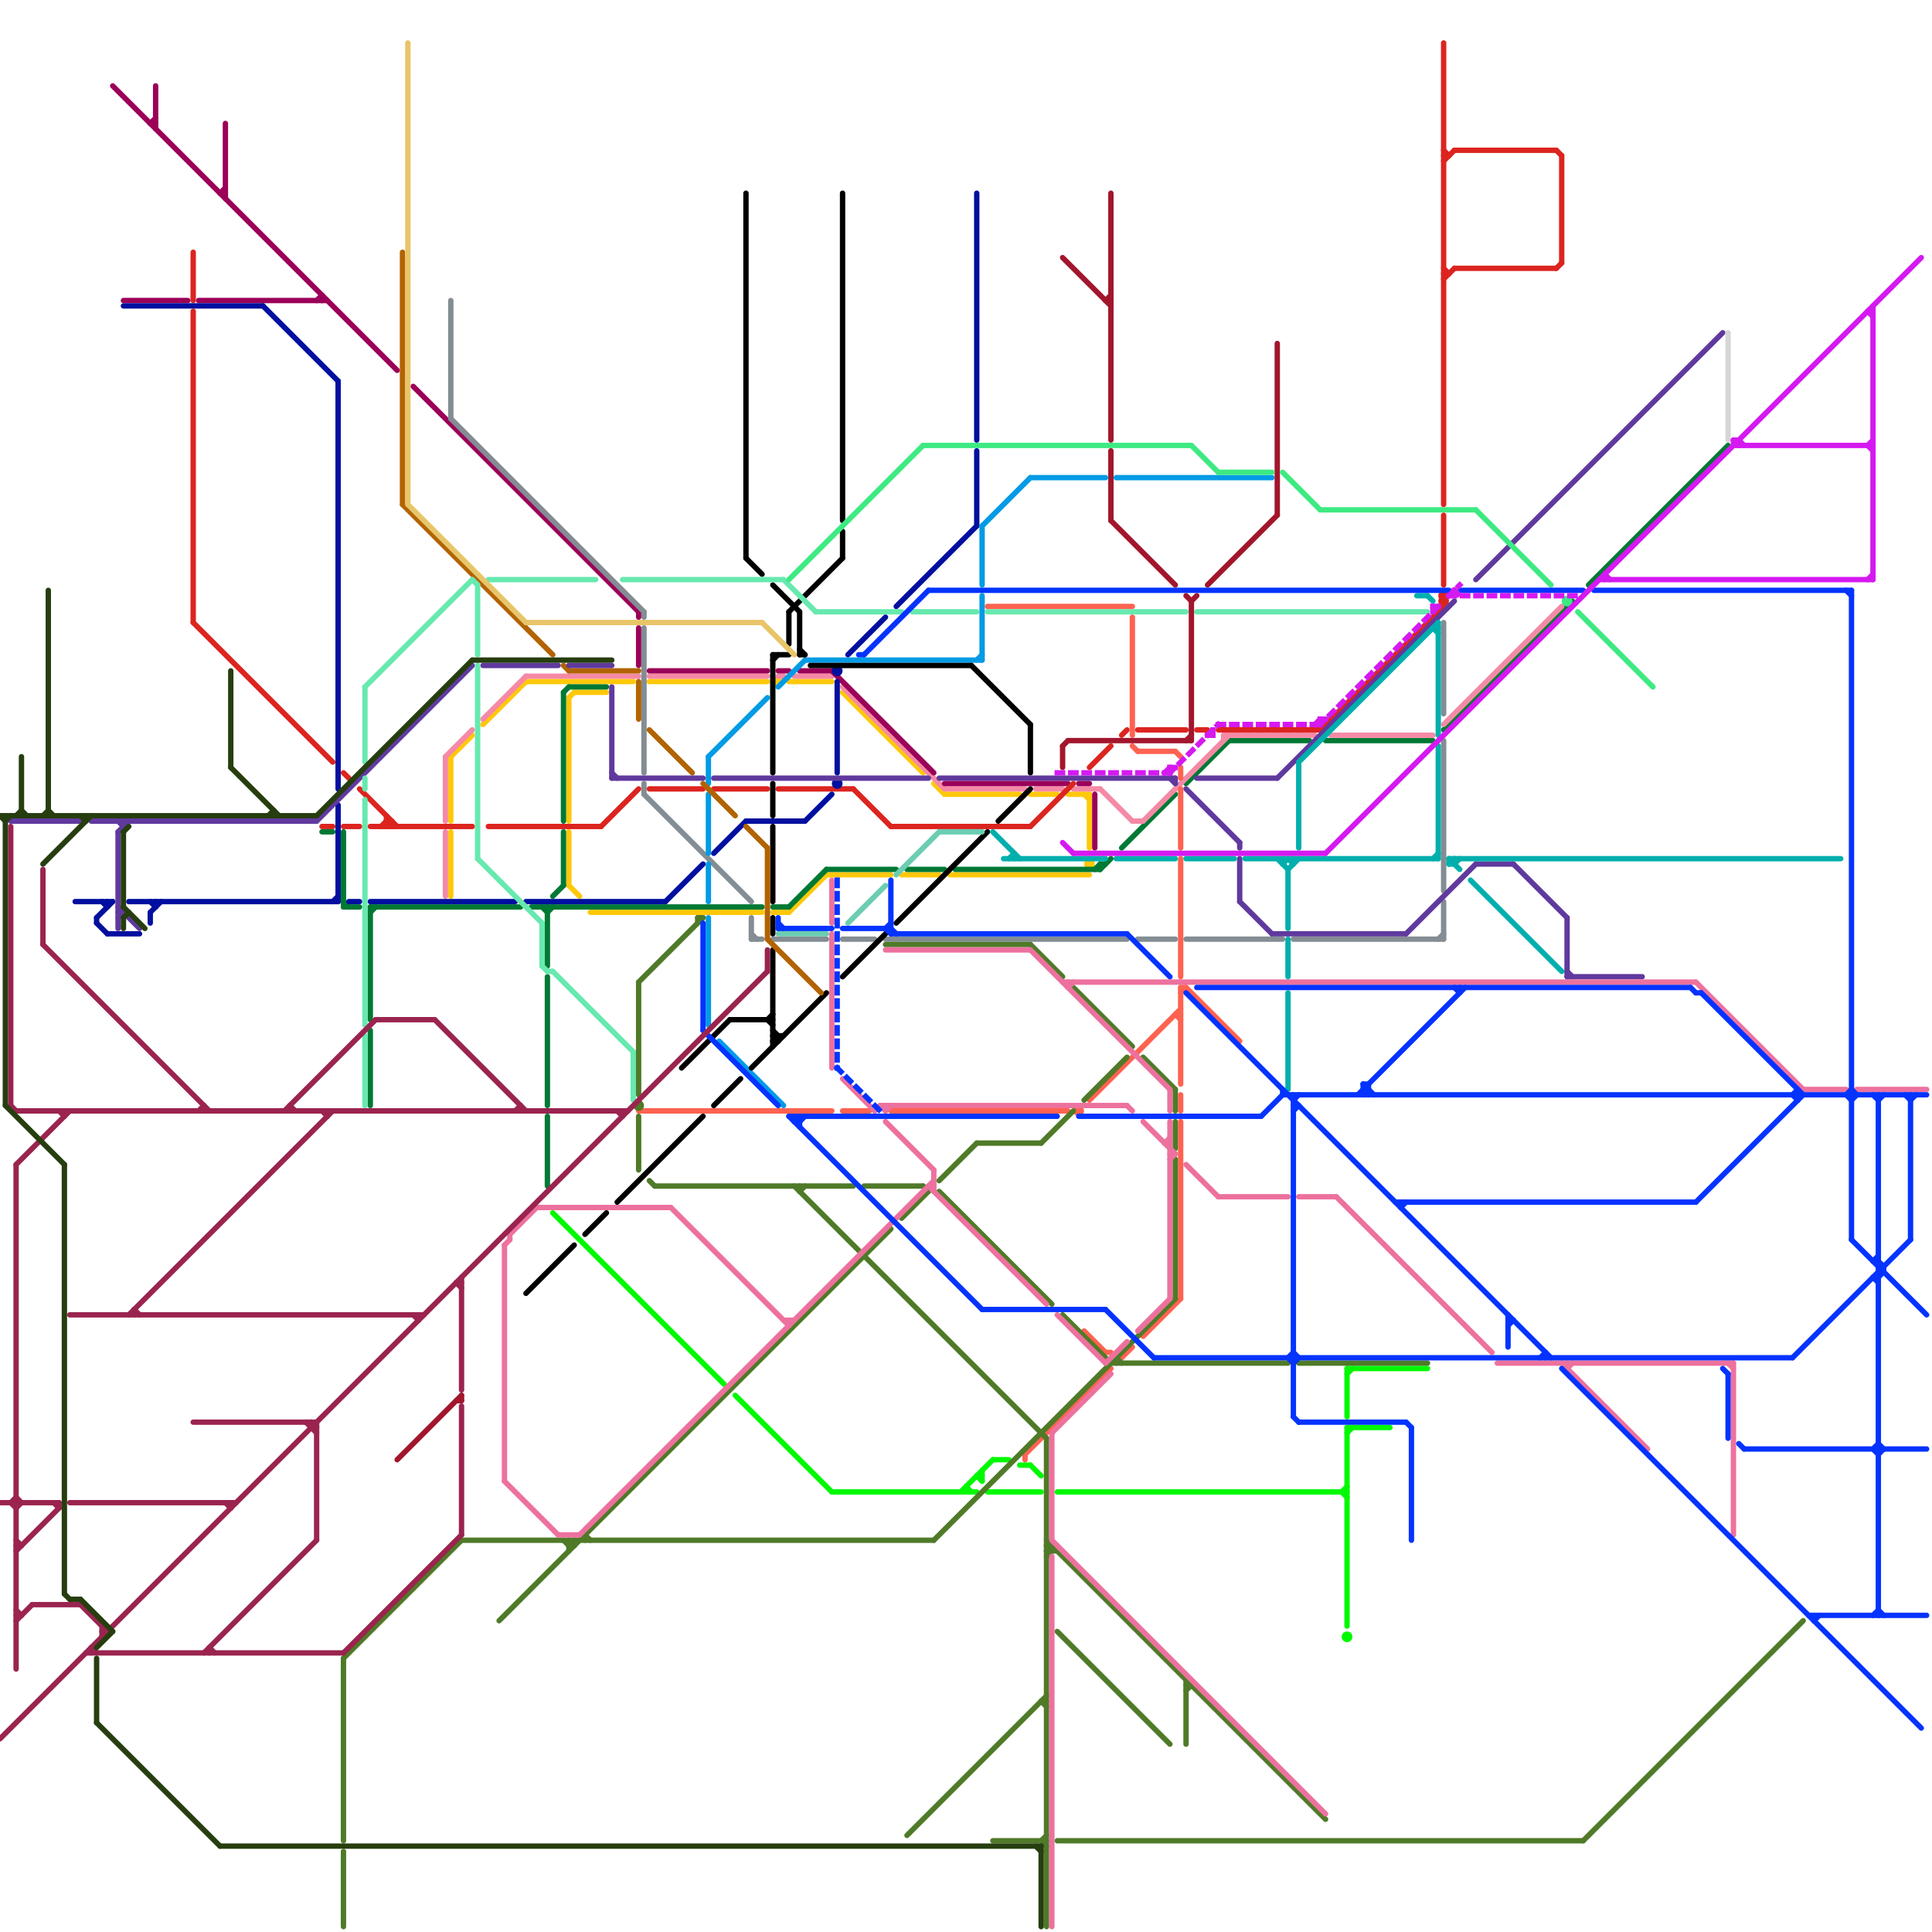 
<svg version="1.1" xmlns="http://www.w3.org/2000/svg" viewBox="0 0 360 360">
<style>line { stroke-width: 1; fill: none; stroke-linecap: round; stroke-linejoin: round; } .c0 { stroke: #ffc80a } .c1 { stroke: #007934 } .c2 { stroke: #f589a6 } .c3 { stroke: #9b0058 } .c4 { stroke: #dc241f } .c5 { stroke: #838d93 } .c6 { stroke: #000f9f } .c7 { stroke: #039be5 } .c8 { stroke: #000000 } .c9 { stroke: #b26300 } .c10 { stroke: #60399e } .c11 { stroke: #6bcdb2 } .c12 { stroke: #00afad } .c13 { stroke: #ff6251 } .c14 { stroke: #67e9af } .c15 { stroke: #a2162c } .c16 { stroke: #3dea82 } .c17 { stroke: #e8c569 } .c18 { stroke: #d6d6d6 } .c19 { stroke: #00f900 } .c20 { stroke: #4f7a28 } .c21 { stroke: #ed719e } .c22 { stroke: #0433ff } .c23 { stroke: #9a244f } .c24 { stroke: #263e0f } .c25 { stroke: #d519f1 } .w1 { stroke-width: 1; }.l1 { stroke-dasharray: 1 1.5; stroke-linecap: square; }</style><line class="c0 " x1="174" y1="146" x2="176" y2="148"/><line class="c0 " x1="157" y1="129" x2="172" y2="144"/><line class="c0 " x1="107" y1="129" x2="113" y2="129"/><line class="c0 " x1="199" y1="148" x2="203" y2="148"/><line class="c0 " x1="177" y1="163" x2="203" y2="163"/><line class="c0 " x1="154" y1="163" x2="166" y2="163"/><line class="c0 " x1="106" y1="130" x2="107" y2="129"/><line class="c0 " x1="84" y1="141" x2="88" y2="137"/><line class="c0 " x1="147" y1="127" x2="155" y2="127"/><line class="c0 " x1="144" y1="170" x2="147" y2="170"/><line class="c0 " x1="192" y1="148" x2="197" y2="148"/><line class="c0 " x1="106" y1="165" x2="108" y2="167"/><line class="c0 " x1="168" y1="163" x2="175" y2="163"/><line class="c0 " x1="147" y1="170" x2="154" y2="163"/><line class="c0 " x1="121" y1="127" x2="143" y2="127"/><line class="c0 " x1="84" y1="141" x2="84" y2="153"/><line class="c0 " x1="203" y1="148" x2="203" y2="158"/><line class="c0 " x1="98" y1="127" x2="118" y2="127"/><line class="c0 " x1="90" y1="135" x2="98" y2="127"/><line class="c0 " x1="202" y1="148" x2="203" y2="149"/><line class="c0 " x1="106" y1="130" x2="106" y2="153"/><line class="c0 " x1="84" y1="155" x2="84" y2="167"/><line class="c0 " x1="176" y1="148" x2="190" y2="148"/><line class="c0 " x1="106" y1="155" x2="106" y2="165"/><line class="c0 " x1="110" y1="170" x2="142" y2="170"/><circle cx="203" cy="161" r="1" fill="#ffc80a" /><circle cx="145" cy="127" r="1" fill="#ffc80a" /><line class="c1 " x1="103" y1="167" x2="105" y2="165"/><line class="c1 " x1="102" y1="182" x2="102" y2="206"/><line class="c1 " x1="147" y1="169" x2="154" y2="162"/><line class="c1 " x1="69" y1="169" x2="97" y2="169"/><line class="c1 " x1="69" y1="170" x2="70" y2="169"/><line class="c1 " x1="269" y1="136" x2="293" y2="112"/><line class="c1 " x1="229" y1="138" x2="244" y2="138"/><line class="c1 " x1="204" y1="162" x2="205" y2="161"/><line class="c1 " x1="64" y1="168" x2="65" y2="169"/><line class="c1 " x1="205" y1="162" x2="207" y2="160"/><line class="c1 " x1="154" y1="162" x2="167" y2="162"/><line class="c1 " x1="247" y1="138" x2="267" y2="138"/><line class="c1 " x1="205" y1="161" x2="206" y2="161"/><line class="c1 " x1="296" y1="109" x2="322" y2="83"/><line class="c1 " x1="105" y1="129" x2="106" y2="128"/><line class="c1 " x1="99" y1="169" x2="142" y2="169"/><line class="c1 " x1="178" y1="162" x2="205" y2="162"/><line class="c1 " x1="106" y1="128" x2="113" y2="128"/><line class="c1 " x1="205" y1="161" x2="205" y2="162"/><line class="c1 " x1="105" y1="155" x2="105" y2="165"/><line class="c1 " x1="102" y1="170" x2="103" y2="169"/><line class="c1 " x1="69" y1="192" x2="69" y2="206"/><line class="c1 " x1="209" y1="158" x2="219" y2="148"/><line class="c1 " x1="60" y1="155" x2="62" y2="155"/><line class="c1 " x1="64" y1="169" x2="67" y2="169"/><line class="c1 " x1="105" y1="129" x2="105" y2="153"/><line class="c1 " x1="169" y1="162" x2="176" y2="162"/><line class="c1 " x1="101" y1="169" x2="102" y2="170"/><line class="c1 " x1="69" y1="169" x2="69" y2="190"/><line class="c1 " x1="102" y1="208" x2="102" y2="221"/><line class="c1 " x1="64" y1="155" x2="64" y2="169"/><line class="c1 " x1="221" y1="146" x2="229" y2="138"/><line class="c1 " x1="144" y1="169" x2="147" y2="169"/><line class="c1 " x1="102" y1="169" x2="102" y2="180"/><line class="c2 " x1="248" y1="137" x2="267" y2="137"/><line class="c2 " x1="228" y1="137" x2="228" y2="138"/><line class="c2 " x1="200" y1="147" x2="205" y2="147"/><line class="c2 " x1="148" y1="126" x2="155" y2="126"/><line class="c2 " x1="83" y1="141" x2="83" y2="153"/><line class="c2 " x1="90" y1="134" x2="98" y2="126"/><line class="c2 " x1="83" y1="155" x2="83" y2="167"/><line class="c2 " x1="145" y1="126" x2="146" y2="126"/><line class="c2 " x1="157" y1="128" x2="176" y2="147"/><line class="c2 " x1="213" y1="153" x2="229" y2="137"/><line class="c2 " x1="205" y1="147" x2="211" y2="153"/><line class="c2 " x1="83" y1="141" x2="88" y2="136"/><line class="c2 " x1="228" y1="137" x2="245" y2="137"/><line class="c2 " x1="121" y1="126" x2="143" y2="126"/><line class="c2 " x1="98" y1="126" x2="119" y2="126"/><line class="c2 " x1="193" y1="147" x2="198" y2="147"/><line class="c2 " x1="211" y1="153" x2="213" y2="153"/><line class="c2 " x1="176" y1="147" x2="191" y2="147"/><line class="c2 " x1="269" y1="135" x2="291" y2="113"/><line class="c3 " x1="119" y1="117" x2="119" y2="124"/><line class="c3 " x1="119" y1="114" x2="119" y2="115"/><line class="c3 " x1="37" y1="56" x2="61" y2="56"/><line class="c3 " x1="145" y1="125" x2="147" y2="125"/><line class="c3 " x1="155" y1="125" x2="174" y2="144"/><line class="c3 " x1="201" y1="146" x2="203" y2="146"/><line class="c3 " x1="21" y1="16" x2="74" y2="69"/><line class="c3 " x1="28" y1="23" x2="29" y2="22"/><line class="c3 " x1="41" y1="36" x2="42" y2="35"/><line class="c3 " x1="23" y1="56" x2="35" y2="56"/><line class="c3 " x1="204" y1="148" x2="204" y2="158"/><line class="c3 " x1="59" y1="56" x2="60" y2="55"/><line class="c3 " x1="149" y1="125" x2="155" y2="125"/><line class="c3 " x1="77" y1="72" x2="119" y2="114"/><line class="c3 " x1="42" y1="23" x2="42" y2="37"/><line class="c3 " x1="121" y1="125" x2="143" y2="125"/><line class="c3 " x1="29" y1="16" x2="29" y2="24"/><line class="c3 " x1="60" y1="55" x2="60" y2="56"/><line class="c3 " x1="176" y1="146" x2="199" y2="146"/><line class="c3 " x1="41" y1="36" x2="42" y2="36"/><line class="c3 " x1="28" y1="23" x2="29" y2="23"/><line class="c4 " x1="67" y1="147" x2="74" y2="154"/><line class="c4 " x1="60" y1="154" x2="62" y2="154"/><line class="c4 " x1="269" y1="51" x2="270" y2="51"/><line class="c4 " x1="269" y1="8" x2="269" y2="94"/><line class="c4 " x1="72" y1="154" x2="73" y2="153"/><line class="c4 " x1="212" y1="136" x2="221" y2="136"/><line class="c4 " x1="290" y1="50" x2="291" y2="49"/><line class="c4 " x1="269" y1="29" x2="270" y2="29"/><line class="c4 " x1="69" y1="154" x2="88" y2="154"/><line class="c4 " x1="72" y1="153" x2="73" y2="153"/><line class="c4 " x1="133" y1="147" x2="143" y2="147"/><line class="c4 " x1="209" y1="137" x2="210" y2="136"/><line class="c4 " x1="269" y1="52" x2="271" y2="50"/><line class="c4 " x1="64" y1="144" x2="65" y2="145"/><line class="c4 " x1="269" y1="50" x2="270" y2="51"/><line class="c4 " x1="246" y1="136" x2="269" y2="113"/><line class="c4 " x1="64" y1="154" x2="67" y2="154"/><line class="c4 " x1="71" y1="154" x2="72" y2="153"/><line class="c4 " x1="203" y1="143" x2="207" y2="139"/><line class="c4 " x1="291" y1="29" x2="291" y2="49"/><line class="c4 " x1="36" y1="116" x2="62" y2="142"/><line class="c4 " x1="36" y1="58" x2="36" y2="116"/><line class="c4 " x1="269" y1="28" x2="270" y2="29"/><line class="c4 " x1="145" y1="147" x2="159" y2="147"/><line class="c4 " x1="166" y1="154" x2="192" y2="154"/><line class="c4 " x1="223" y1="136" x2="225" y2="136"/><line class="c4 " x1="271" y1="50" x2="290" y2="50"/><line class="c4 " x1="72" y1="152" x2="72" y2="154"/><line class="c4 " x1="73" y1="153" x2="73" y2="154"/><line class="c4 " x1="227" y1="136" x2="246" y2="136"/><line class="c4 " x1="290" y1="28" x2="291" y2="29"/><line class="c4 " x1="112" y1="154" x2="119" y2="147"/><line class="c4 " x1="121" y1="147" x2="131" y2="147"/><line class="c4 " x1="159" y1="147" x2="166" y2="154"/><line class="c4 " x1="269" y1="96" x2="269" y2="109"/><line class="c4 " x1="269" y1="30" x2="271" y2="28"/><line class="c4 " x1="271" y1="28" x2="290" y2="28"/><line class="c4 " x1="36" y1="47" x2="36" y2="56"/><line class="c4 " x1="91" y1="154" x2="112" y2="154"/><line class="c4 " x1="192" y1="154" x2="200" y2="146"/><line class="c4 " x1="72" y1="153" x2="73" y2="154"/><circle cx="269" cy="111" r="1" fill="#dc241f" /><circle cx="269" cy="112" r="1" fill="#dc241f" /><line class="c5 " x1="84" y1="78" x2="120" y2="114"/><line class="c5 " x1="144" y1="175" x2="154" y2="175"/><line class="c5 " x1="269" y1="138" x2="269" y2="166"/><line class="c5 " x1="212" y1="175" x2="219" y2="175"/><line class="c5 " x1="221" y1="175" x2="239" y2="175"/><line class="c5 " x1="140" y1="174" x2="141" y2="175"/><line class="c5 " x1="120" y1="114" x2="120" y2="115"/><line class="c5 " x1="157" y1="175" x2="163" y2="175"/><line class="c5 " x1="140" y1="175" x2="142" y2="175"/><line class="c5 " x1="120" y1="148" x2="140" y2="168"/><line class="c5 " x1="165" y1="175" x2="210" y2="175"/><line class="c5 " x1="269" y1="168" x2="269" y2="175"/><line class="c5 " x1="120" y1="117" x2="120" y2="144"/><line class="c5 " x1="268" y1="175" x2="269" y2="174"/><line class="c5 " x1="269" y1="116" x2="269" y2="133"/><line class="c5 " x1="84" y1="56" x2="84" y2="78"/><line class="c5 " x1="120" y1="146" x2="120" y2="148"/><line class="c5 " x1="241" y1="175" x2="269" y2="175"/><line class="c5 " x1="140" y1="171" x2="140" y2="175"/><line class="c6 " x1="150" y1="153" x2="155" y2="148"/><line class="c6 " x1="18" y1="171" x2="21" y2="168"/><line class="c6 " x1="98" y1="168" x2="124" y2="168"/><line class="c6 " x1="133" y1="159" x2="139" y2="153"/><line class="c6 " x1="23" y1="57" x2="49" y2="57"/><line class="c6 " x1="19" y1="168" x2="20" y2="169"/><line class="c6 " x1="28" y1="168" x2="29" y2="169"/><line class="c6 " x1="18" y1="171" x2="18" y2="172"/><line class="c6 " x1="182" y1="36" x2="182" y2="82"/><line class="c6 " x1="124" y1="168" x2="131" y2="161"/><line class="c6 " x1="158" y1="122" x2="165" y2="115"/><line class="c6 " x1="65" y1="168" x2="67" y2="168"/><line class="c6 " x1="49" y1="57" x2="63" y2="71"/><line class="c6 " x1="63" y1="150" x2="63" y2="168"/><line class="c6 " x1="139" y1="153" x2="150" y2="153"/><line class="c6 " x1="20" y1="168" x2="20" y2="169"/><line class="c6 " x1="24" y1="168" x2="63" y2="168"/><line class="c6 " x1="29" y1="168" x2="29" y2="169"/><line class="c6 " x1="167" y1="113" x2="182" y2="98"/><line class="c6 " x1="18" y1="172" x2="20" y2="174"/><line class="c6 " x1="28" y1="170" x2="28" y2="172"/><line class="c6 " x1="14" y1="168" x2="21" y2="168"/><line class="c6 " x1="62" y1="168" x2="63" y2="167"/><line class="c6 " x1="28" y1="170" x2="30" y2="168"/><line class="c6 " x1="20" y1="174" x2="26" y2="174"/><line class="c6 " x1="63" y1="71" x2="63" y2="147"/><line class="c6 " x1="156" y1="127" x2="156" y2="144"/><line class="c6 " x1="69" y1="168" x2="96" y2="168"/><line class="c6 " x1="182" y1="84" x2="182" y2="98"/><circle cx="156" cy="146" r="1" fill="#000f9f" /><circle cx="156" cy="125" r="1" fill="#000f9f" /><line class="c7 " x1="208" y1="89" x2="237" y2="89"/><line class="c7 " x1="183" y1="111" x2="183" y2="123"/><line class="c7 " x1="132" y1="141" x2="132" y2="146"/><line class="c7 " x1="132" y1="171" x2="132" y2="191"/><line class="c7 " x1="150" y1="123" x2="183" y2="123"/><line class="c7 " x1="132" y1="148" x2="132" y2="159"/><line class="c7 " x1="134" y1="194" x2="146" y2="206"/><line class="c7 " x1="183" y1="98" x2="192" y2="89"/><line class="c7 " x1="192" y1="89" x2="206" y2="89"/><line class="c7 " x1="183" y1="98" x2="183" y2="109"/><line class="c7 " x1="182" y1="123" x2="183" y2="122"/><line class="c7 " x1="132" y1="161" x2="132" y2="168"/><line class="c7 " x1="145" y1="128" x2="150" y2="123"/><line class="c7 " x1="132" y1="141" x2="143" y2="130"/><line class="c8 " x1="181" y1="124" x2="192" y2="135"/><line class="c8 " x1="144" y1="177" x2="144" y2="195"/><line class="c8 " x1="140" y1="199" x2="154" y2="185"/><line class="c8 " x1="157" y1="182" x2="165" y2="174"/><line class="c8 " x1="139" y1="36" x2="139" y2="104"/><line class="c8 " x1="144" y1="122" x2="147" y2="122"/><line class="c8 " x1="127" y1="199" x2="136" y2="190"/><line class="c8 " x1="133" y1="206" x2="138" y2="201"/><line class="c8 " x1="186" y1="153" x2="192" y2="147"/><line class="c8 " x1="144" y1="171" x2="144" y2="174"/><line class="c8 " x1="167" y1="172" x2="184" y2="155"/><line class="c8 " x1="144" y1="194" x2="145" y2="194"/><line class="c8 " x1="151" y1="124" x2="181" y2="124"/><line class="c8 " x1="144" y1="146" x2="144" y2="152"/><line class="c8 " x1="157" y1="99" x2="157" y2="104"/><line class="c8 " x1="143" y1="190" x2="144" y2="189"/><line class="c8 " x1="144" y1="109" x2="149" y2="114"/><line class="c8 " x1="144" y1="154" x2="144" y2="168"/><line class="c8 " x1="109" y1="230" x2="113" y2="226"/><line class="c8 " x1="139" y1="104" x2="142" y2="107"/><line class="c8 " x1="144" y1="122" x2="144" y2="144"/><line class="c8 " x1="136" y1="190" x2="144" y2="190"/><line class="c8 " x1="147" y1="114" x2="157" y2="104"/><line class="c8 " x1="144" y1="192" x2="145" y2="193"/><line class="c8 " x1="144" y1="194" x2="145" y2="193"/><line class="c8 " x1="143" y1="190" x2="144" y2="191"/><line class="c8 " x1="144" y1="193" x2="146" y2="193"/><line class="c8 " x1="115" y1="224" x2="131" y2="208"/><line class="c8 " x1="144" y1="193" x2="145" y2="194"/><line class="c8 " x1="144" y1="123" x2="145" y2="122"/><line class="c8 " x1="192" y1="135" x2="192" y2="144"/><line class="c8 " x1="149" y1="121" x2="150" y2="122"/><line class="c8 " x1="149" y1="114" x2="149" y2="122"/><line class="c8 " x1="149" y1="122" x2="150" y2="122"/><line class="c8 " x1="98" y1="241" x2="107" y2="232"/><line class="c8 " x1="147" y1="114" x2="147" y2="120"/><line class="c8 " x1="157" y1="36" x2="157" y2="97"/><line class="c8 " x1="145" y1="193" x2="145" y2="194"/><line class="c9 " x1="143" y1="175" x2="153" y2="185"/><line class="c9 " x1="131" y1="146" x2="137" y2="152"/><line class="c9 " x1="121" y1="136" x2="129" y2="144"/><line class="c9 " x1="119" y1="127" x2="119" y2="134"/><line class="c9 " x1="106" y1="125" x2="119" y2="125"/><line class="c9 " x1="75" y1="47" x2="75" y2="94"/><line class="c9 " x1="75" y1="94" x2="103" y2="122"/><line class="c9 " x1="105" y1="124" x2="106" y2="125"/><line class="c9 " x1="143" y1="158" x2="143" y2="175"/><line class="c9 " x1="139" y1="154" x2="143" y2="158"/><line class="c10 " x1="114" y1="128" x2="114" y2="145"/><line class="c10 " x1="22" y1="153" x2="23" y2="154"/><line class="c10 " x1="114" y1="145" x2="131" y2="145"/><line class="c10 " x1="22" y1="170" x2="23" y2="170"/><line class="c10 " x1="231" y1="168" x2="237" y2="174"/><line class="c10 " x1="292" y1="181" x2="293" y2="182"/><line class="c10 " x1="90" y1="124" x2="104" y2="124"/><line class="c10 " x1="114" y1="144" x2="115" y2="145"/><line class="c10 " x1="22" y1="155" x2="24" y2="153"/><line class="c10 " x1="231" y1="157" x2="231" y2="158"/><line class="c10 " x1="231" y1="160" x2="231" y2="168"/><line class="c10 " x1="175" y1="145" x2="219" y2="145"/><line class="c10 " x1="17" y1="153" x2="59" y2="153"/><line class="c10 " x1="262" y1="174" x2="275" y2="161"/><line class="c10 " x1="292" y1="182" x2="306" y2="182"/><line class="c10 " x1="275" y1="108" x2="321" y2="62"/><line class="c10 " x1="133" y1="145" x2="173" y2="145"/><line class="c10 " x1="23" y1="153" x2="23" y2="154"/><line class="c10 " x1="282" y1="161" x2="292" y2="171"/><line class="c10 " x1="2" y1="153" x2="15" y2="153"/><line class="c10 " x1="219" y1="145" x2="219" y2="146"/><line class="c10 " x1="22" y1="155" x2="22" y2="173"/><line class="c10 " x1="221" y1="147" x2="231" y2="157"/><line class="c10 " x1="22" y1="169" x2="26" y2="173"/><line class="c10 " x1="238" y1="145" x2="271" y2="112"/><line class="c10 " x1="275" y1="161" x2="282" y2="161"/><line class="c10 " x1="237" y1="174" x2="262" y2="174"/><line class="c10 " x1="106" y1="124" x2="114" y2="124"/><line class="c10 " x1="22" y1="171" x2="23" y2="170"/><line class="c10 " x1="59" y1="153" x2="88" y2="124"/><line class="c10 " x1="218" y1="145" x2="219" y2="146"/><line class="c10 " x1="292" y1="171" x2="292" y2="182"/><line class="c10 " x1="223" y1="145" x2="238" y2="145"/><line class="c11 " x1="145" y1="174" x2="154" y2="174"/><line class="c11 " x1="167" y1="163" x2="175" y2="155"/><line class="c11 " x1="175" y1="155" x2="183" y2="155"/><line class="c11 " x1="158" y1="172" x2="165" y2="165"/><line class="c12 " x1="270" y1="160" x2="343" y2="160"/><line class="c12 " x1="185" y1="155" x2="190" y2="160"/><line class="c12 " x1="268" y1="116" x2="268" y2="137"/><line class="c12 " x1="264" y1="111" x2="266" y2="111"/><line class="c12 " x1="189" y1="159" x2="189" y2="160"/><line class="c12 " x1="241" y1="160" x2="241" y2="161"/><line class="c12 " x1="271" y1="161" x2="272" y2="160"/><line class="c12 " x1="240" y1="185" x2="240" y2="203"/><line class="c12 " x1="242" y1="142" x2="268" y2="116"/><line class="c12 " x1="242" y1="142" x2="242" y2="158"/><line class="c12 " x1="240" y1="160" x2="241" y2="161"/><line class="c12 " x1="274" y1="164" x2="291" y2="181"/><line class="c12 " x1="271" y1="160" x2="271" y2="161"/><line class="c12 " x1="240" y1="162" x2="242" y2="160"/><line class="c12 " x1="238" y1="160" x2="240" y2="162"/><line class="c12 " x1="239" y1="160" x2="239" y2="161"/><line class="c12 " x1="232" y1="160" x2="268" y2="160"/><line class="c12 " x1="221" y1="160" x2="230" y2="160"/><line class="c12 " x1="270" y1="161" x2="271" y2="161"/><line class="c12 " x1="267" y1="160" x2="268" y2="159"/><line class="c12 " x1="268" y1="139" x2="268" y2="160"/><line class="c12 " x1="208" y1="160" x2="219" y2="160"/><line class="c12 " x1="267" y1="117" x2="268" y2="118"/><line class="c12 " x1="270" y1="160" x2="272" y2="162"/><line class="c12 " x1="266" y1="111" x2="267" y2="112"/><line class="c12 " x1="188" y1="160" x2="189" y2="159"/><line class="c12 " x1="187" y1="160" x2="206" y2="160"/><line class="c12 " x1="239" y1="161" x2="240" y2="160"/><line class="c12 " x1="270" y1="161" x2="271" y2="160"/><line class="c12 " x1="240" y1="162" x2="240" y2="173"/><line class="c12 " x1="270" y1="160" x2="270" y2="161"/><line class="c12 " x1="267" y1="117" x2="268" y2="117"/><line class="c12 " x1="240" y1="175" x2="240" y2="182"/><line class="c13 " x1="203" y1="205" x2="220" y2="188"/><line class="c13 " x1="191" y1="271" x2="191" y2="272"/><line class="c13 " x1="206" y1="252" x2="207" y2="252"/><line class="c13 " x1="220" y1="185" x2="221" y2="184"/><line class="c13 " x1="211" y1="139" x2="212" y2="140"/><line class="c13 " x1="220" y1="160" x2="220" y2="182"/><line class="c13 " x1="220" y1="204" x2="220" y2="207"/><line class="c13 " x1="211" y1="115" x2="211" y2="137"/><line class="c13 " x1="166" y1="207" x2="199" y2="207"/><line class="c13 " x1="119" y1="207" x2="155" y2="207"/><line class="c13 " x1="220" y1="147" x2="220" y2="158"/><line class="c13 " x1="191" y1="271" x2="207" y2="255"/><line class="c13 " x1="219" y1="140" x2="220" y2="141"/><line class="c13 " x1="209" y1="253" x2="211" y2="251"/><line class="c13 " x1="220" y1="184" x2="220" y2="202"/><line class="c13 " x1="221" y1="184" x2="231" y2="194"/><line class="c13 " x1="212" y1="140" x2="219" y2="140"/><line class="c13 " x1="219" y1="189" x2="220" y2="190"/><line class="c13 " x1="220" y1="209" x2="220" y2="242"/><line class="c13 " x1="220" y1="143" x2="220" y2="145"/><line class="c13 " x1="213" y1="249" x2="220" y2="242"/><line class="c13 " x1="157" y1="207" x2="162" y2="207"/><line class="c13 " x1="219" y1="189" x2="220" y2="189"/><line class="c13 " x1="202" y1="248" x2="206" y2="252"/><line class="c13 " x1="220" y1="184" x2="221" y2="184"/><line class="c13 " x1="184" y1="113" x2="211" y2="113"/><circle cx="201" cy="207" r="1" fill="#ff6251" /><line class="c14 " x1="68" y1="149" x2="68" y2="191"/><line class="c14 " x1="88" y1="108" x2="89" y2="109"/><line class="c14 " x1="102" y1="181" x2="103" y2="181"/><line class="c14 " x1="223" y1="114" x2="266" y2="114"/><line class="c14 " x1="103" y1="181" x2="118" y2="196"/><line class="c14 " x1="89" y1="109" x2="89" y2="122"/><line class="c14 " x1="101" y1="172" x2="101" y2="180"/><line class="c14 " x1="89" y1="160" x2="101" y2="172"/><line class="c14 " x1="91" y1="108" x2="111" y2="108"/><line class="c14 " x1="68" y1="193" x2="68" y2="206"/><line class="c14 " x1="118" y1="196" x2="118" y2="205"/><line class="c14 " x1="89" y1="124" x2="89" y2="160"/><line class="c14 " x1="116" y1="108" x2="146" y2="108"/><line class="c14 " x1="68" y1="145" x2="68" y2="147"/><line class="c14 " x1="68" y1="128" x2="68" y2="142"/><line class="c14 " x1="170" y1="114" x2="182" y2="114"/><line class="c14 " x1="152" y1="114" x2="168" y2="114"/><line class="c14 " x1="68" y1="128" x2="88" y2="108"/><line class="c14 " x1="101" y1="180" x2="102" y2="181"/><line class="c14 " x1="184" y1="114" x2="221" y2="114"/><line class="c14 " x1="146" y1="108" x2="152" y2="114"/><line class="c15 " x1="198" y1="139" x2="198" y2="143"/><line class="c15 " x1="207" y1="84" x2="207" y2="97"/><line class="c15 " x1="86" y1="260" x2="86" y2="261"/><line class="c15 " x1="222" y1="112" x2="223" y2="111"/><line class="c15 " x1="221" y1="111" x2="222" y2="112"/><line class="c15 " x1="198" y1="48" x2="207" y2="57"/><line class="c15 " x1="206" y1="56" x2="207" y2="55"/><line class="c15 " x1="199" y1="138" x2="222" y2="138"/><line class="c15 " x1="222" y1="112" x2="222" y2="138"/><line class="c15 " x1="85" y1="261" x2="86" y2="261"/><line class="c15 " x1="238" y1="64" x2="238" y2="96"/><line class="c15 " x1="198" y1="139" x2="199" y2="138"/><line class="c15 " x1="221" y1="138" x2="222" y2="137"/><line class="c15 " x1="225" y1="109" x2="238" y2="96"/><line class="c15 " x1="207" y1="36" x2="207" y2="82"/><line class="c15 " x1="74" y1="272" x2="86" y2="260"/><line class="c15 " x1="207" y1="97" x2="219" y2="109"/><line class="c15 " x1="206" y1="56" x2="207" y2="56"/><line class="c16 " x1="222" y1="83" x2="227" y2="88"/><line class="c16 " x1="172" y1="83" x2="222" y2="83"/><line class="c16 " x1="246" y1="95" x2="275" y2="95"/><line class="c16 " x1="239" y1="88" x2="246" y2="95"/><line class="c16 " x1="275" y1="95" x2="289" y2="109"/><line class="c16 " x1="294" y1="114" x2="308" y2="128"/><line class="c16 " x1="227" y1="88" x2="237" y2="88"/><line class="c16 " x1="147" y1="108" x2="172" y2="83"/><circle cx="292" cy="112" r="1" fill="#3dea82" /><line class="c17 " x1="98" y1="116" x2="142" y2="116"/><line class="c17 " x1="76" y1="94" x2="98" y2="116"/><line class="c17 " x1="142" y1="116" x2="148" y2="122"/><line class="c17 " x1="76" y1="8" x2="76" y2="94"/><line class="c18 " x1="322" y1="62" x2="322" y2="82"/><line class="c19 " x1="190" y1="273" x2="192" y2="273"/><line class="c19 " x1="103" y1="226" x2="135" y2="258"/><line class="c19 " x1="183" y1="274" x2="183" y2="276"/><line class="c19 " x1="182" y1="275" x2="183" y2="275"/><line class="c19 " x1="184" y1="278" x2="194" y2="278"/><line class="c19 " x1="179" y1="278" x2="185" y2="272"/><line class="c19 " x1="250" y1="278" x2="251" y2="279"/><line class="c19 " x1="251" y1="266" x2="251" y2="303"/><line class="c19 " x1="137" y1="260" x2="155" y2="278"/><line class="c19 " x1="180" y1="277" x2="181" y2="278"/><line class="c19 " x1="155" y1="278" x2="182" y2="278"/><line class="c19 " x1="251" y1="267" x2="252" y2="266"/><line class="c19 " x1="251" y1="255" x2="251" y2="264"/><line class="c19 " x1="251" y1="256" x2="252" y2="255"/><line class="c19 " x1="251" y1="266" x2="259" y2="266"/><line class="c19 " x1="197" y1="278" x2="251" y2="278"/><line class="c19 " x1="185" y1="272" x2="188" y2="272"/><line class="c19 " x1="251" y1="255" x2="266" y2="255"/><line class="c19 " x1="180" y1="277" x2="180" y2="278"/><line class="c19 " x1="182" y1="275" x2="183" y2="276"/><line class="c19 " x1="250" y1="278" x2="251" y2="277"/><line class="c19 " x1="192" y1="273" x2="194" y2="275"/><circle cx="251" cy="305" r="1" fill="#00f900" /><line class="c20 " x1="198" y1="245" x2="207" y2="254"/><line class="c20 " x1="109" y1="286" x2="109" y2="287"/><line class="c20 " x1="148" y1="221" x2="195" y2="268"/><line class="c20 " x1="106" y1="287" x2="106" y2="289"/><line class="c20 " x1="219" y1="209" x2="219" y2="214"/><line class="c20 " x1="194" y1="343" x2="195" y2="342"/><line class="c20 " x1="172" y1="221" x2="173" y2="222"/><line class="c20 " x1="149" y1="222" x2="150" y2="221"/><line class="c20 " x1="208" y1="253" x2="209" y2="254"/><line class="c20 " x1="197" y1="304" x2="218" y2="325"/><line class="c20 " x1="219" y1="203" x2="219" y2="207"/><line class="c20 " x1="195" y1="288" x2="196" y2="288"/><line class="c20 " x1="130" y1="171" x2="131" y2="171"/><line class="c20 " x1="105" y1="287" x2="106" y2="288"/><line class="c20 " x1="175" y1="222" x2="196" y2="243"/><line class="c20 " x1="213" y1="197" x2="219" y2="203"/><line class="c20 " x1="130" y1="171" x2="130" y2="172"/><line class="c20 " x1="195" y1="289" x2="196" y2="288"/><line class="c20 " x1="242" y1="254" x2="266" y2="254"/><line class="c20 " x1="221" y1="315" x2="222" y2="314"/><line class="c20 " x1="182" y1="213" x2="194" y2="213"/><line class="c20 " x1="195" y1="289" x2="197" y2="289"/><line class="c20 " x1="165" y1="176" x2="192" y2="176"/><line class="c20 " x1="168" y1="227" x2="173" y2="222"/><line class="c20 " x1="64" y1="345" x2="64" y2="359"/><line class="c20 " x1="174" y1="287" x2="219" y2="242"/><line class="c20 " x1="197" y1="343" x2="295" y2="343"/><line class="c20 " x1="207" y1="254" x2="240" y2="254"/><line class="c20 " x1="194" y1="343" x2="195" y2="344"/><line class="c20 " x1="106" y1="288" x2="107" y2="288"/><line class="c20 " x1="219" y1="216" x2="219" y2="242"/><line class="c20 " x1="64" y1="309" x2="64" y2="343"/><line class="c20 " x1="194" y1="317" x2="195" y2="318"/><line class="c20 " x1="122" y1="221" x2="159" y2="221"/><line class="c20 " x1="161" y1="221" x2="172" y2="221"/><line class="c20 " x1="119" y1="183" x2="119" y2="204"/><line class="c20 " x1="295" y1="343" x2="336" y2="302"/><line class="c20 " x1="185" y1="343" x2="195" y2="343"/><line class="c20 " x1="208" y1="253" x2="208" y2="254"/><line class="c20 " x1="109" y1="286" x2="110" y2="287"/><line class="c20 " x1="196" y1="288" x2="196" y2="289"/><line class="c20 " x1="175" y1="220" x2="182" y2="213"/><line class="c20 " x1="107" y1="287" x2="107" y2="288"/><line class="c20 " x1="119" y1="208" x2="119" y2="218"/><line class="c20 " x1="195" y1="287" x2="247" y2="339"/><line class="c20 " x1="200" y1="184" x2="211" y2="195"/><line class="c20 " x1="149" y1="221" x2="149" y2="222"/><line class="c20 " x1="192" y1="176" x2="198" y2="182"/><line class="c20 " x1="106" y1="288" x2="107" y2="287"/><line class="c20 " x1="195" y1="288" x2="196" y2="289"/><line class="c20 " x1="202" y1="205" x2="210" y2="197"/><line class="c20 " x1="194" y1="317" x2="195" y2="317"/><line class="c20 " x1="64" y1="309" x2="86" y2="287"/><line class="c20 " x1="119" y1="183" x2="131" y2="171"/><line class="c20 " x1="221" y1="314" x2="222" y2="314"/><line class="c20 " x1="221" y1="313" x2="221" y2="325"/><line class="c20 " x1="86" y1="287" x2="174" y2="287"/><line class="c20 " x1="93" y1="302" x2="166" y2="229"/><line class="c20 " x1="194" y1="213" x2="200" y2="207"/><line class="c20 " x1="106" y1="287" x2="107" y2="288"/><line class="c20 " x1="195" y1="268" x2="195" y2="359"/><line class="c20 " x1="121" y1="220" x2="122" y2="221"/><line class="c20 " x1="195" y1="290" x2="196" y2="289"/><line class="c20 " x1="169" y1="342" x2="195" y2="316"/><circle cx="119" cy="206" r="1" fill="#4f7a28" /><line class="c21 " x1="155" y1="174" x2="155" y2="199"/><line class="c21 " x1="196" y1="267" x2="207" y2="256"/><line class="c21 " x1="227" y1="223" x2="240" y2="223"/><line class="c21 " x1="196" y1="267" x2="196" y2="287"/><line class="c21 " x1="292" y1="255" x2="293" y2="254"/><line class="c21 " x1="199" y1="183" x2="199" y2="184"/><line class="c21 " x1="164" y1="206" x2="210" y2="206"/><line class="c21 " x1="155" y1="164" x2="155" y2="172"/><line class="c21 " x1="146" y1="246" x2="148" y2="246"/><line class="c21 " x1="94" y1="232" x2="95" y2="231"/><line class="c21 " x1="165" y1="209" x2="174" y2="218"/><line class="c21 " x1="221" y1="217" x2="227" y2="223"/><line class="c21 " x1="94" y1="276" x2="104" y2="286"/><line class="c21 " x1="323" y1="254" x2="323" y2="286"/><line class="c21 " x1="192" y1="177" x2="218" y2="203"/><line class="c21 " x1="173" y1="221" x2="174" y2="221"/><line class="c21 " x1="292" y1="254" x2="292" y2="255"/><line class="c21 " x1="164" y1="206" x2="165" y2="207"/><line class="c21 " x1="163" y1="207" x2="164" y2="206"/><line class="c21 " x1="125" y1="225" x2="147" y2="247"/><line class="c21 " x1="104" y1="286" x2="108" y2="286"/><line class="c21 " x1="213" y1="209" x2="219" y2="215"/><line class="c21 " x1="218" y1="216" x2="219" y2="215"/><line class="c21 " x1="197" y1="245" x2="206" y2="254"/><line class="c21 " x1="173" y1="221" x2="195" y2="243"/><line class="c21 " x1="95" y1="230" x2="100" y2="225"/><line class="c21 " x1="218" y1="203" x2="218" y2="207"/><line class="c21 " x1="198" y1="183" x2="316" y2="183"/><line class="c21 " x1="206" y1="254" x2="210" y2="250"/><line class="c21 " x1="147" y1="246" x2="147" y2="247"/><line class="c21 " x1="346" y1="203" x2="359" y2="203"/><line class="c21 " x1="165" y1="177" x2="192" y2="177"/><line class="c21 " x1="217" y1="213" x2="218" y2="213"/><line class="c21 " x1="100" y1="225" x2="125" y2="225"/><line class="c21 " x1="336" y1="203" x2="344" y2="203"/><line class="c21 " x1="108" y1="286" x2="174" y2="220"/><line class="c21 " x1="316" y1="183" x2="336" y2="203"/><line class="c21 " x1="212" y1="248" x2="218" y2="242"/><line class="c21 " x1="165" y1="207" x2="166" y2="206"/><line class="c21 " x1="199" y1="184" x2="200" y2="183"/><line class="c21 " x1="291" y1="254" x2="307" y2="270"/><line class="c21 " x1="196" y1="287" x2="247" y2="338"/><line class="c21 " x1="95" y1="230" x2="95" y2="231"/><line class="c21 " x1="94" y1="232" x2="94" y2="276"/><line class="c21 " x1="165" y1="206" x2="165" y2="207"/><line class="c21 " x1="242" y1="223" x2="249" y2="223"/><line class="c21 " x1="196" y1="290" x2="196" y2="359"/><line class="c21 " x1="249" y1="223" x2="278" y2="252"/><line class="c21 " x1="210" y1="206" x2="211" y2="207"/><line class="c21 " x1="174" y1="218" x2="174" y2="222"/><line class="c21 " x1="157" y1="201" x2="163" y2="207"/><line class="c21 " x1="218" y1="215" x2="219" y2="215"/><line class="c21 " x1="279" y1="254" x2="323" y2="254"/><line class="c21 " x1="322" y1="254" x2="323" y2="255"/><line class="c21 " x1="217" y1="213" x2="218" y2="212"/><line class="c21 " x1="218" y1="209" x2="218" y2="242"/><line class="c22 " x1="356" y1="204" x2="356" y2="231"/><line class="c22 " x1="350" y1="300" x2="351" y2="301"/><line class="c22 " x1="345" y1="231" x2="359" y2="245"/><line class="c22 " x1="356" y1="205" x2="357" y2="204"/><line class="c22 " x1="288" y1="252" x2="288" y2="253"/><line class="c22 " x1="221" y1="185" x2="289" y2="253"/><line class="c22 " x1="344" y1="110" x2="345" y2="111"/><line class="c22 " x1="345" y1="203" x2="346" y2="204"/><line class="c22 " x1="281" y1="245" x2="281" y2="251"/><line class="c22 " x1="349" y1="204" x2="350" y2="205"/><line class="c22 " x1="349" y1="270" x2="350" y2="269"/><line class="c22 " x1="254" y1="203" x2="255" y2="204"/><line class="c22 " x1="145" y1="173" x2="155" y2="173"/><line class="c22 " x1="334" y1="253" x2="356" y2="231"/><line class="c22 " x1="350" y1="238" x2="351" y2="237"/><line class="c22 " x1="350" y1="269" x2="351" y2="270"/><line class="c22 " x1="145" y1="171" x2="145" y2="173"/><line class="c22 " x1="223" y1="184" x2="315" y2="184"/><line class="c22 " x1="148" y1="208" x2="149" y2="209"/><line class="c22 " x1="322" y1="256" x2="322" y2="268"/><line class="c22 " x1="349" y1="270" x2="350" y2="271"/><line class="c22 " x1="281" y1="247" x2="282" y2="246"/><line class="c22 " x1="160" y1="122" x2="161" y2="122"/><line class="c22 " x1="241" y1="205" x2="242" y2="204"/><line class="c22 " x1="261" y1="224" x2="261" y2="225"/><line class="c22 " x1="254" y1="204" x2="255" y2="203"/><line class="c22 " x1="148" y1="209" x2="149" y2="209"/><line class="c22 " x1="349" y1="235" x2="350" y2="235"/><line class="c22 " x1="338" y1="302" x2="339" y2="301"/><line class="c22 " x1="350" y1="205" x2="351" y2="204"/><line class="c22 " x1="201" y1="208" x2="235" y2="208"/><line class="c22 " x1="147" y1="208" x2="183" y2="244"/><line class="c22 " x1="165" y1="173" x2="166" y2="172"/><line class="c22 " x1="239" y1="203" x2="239" y2="204"/><line class="c22 " x1="335" y1="203" x2="335" y2="205"/><line class="c22 " x1="281" y1="246" x2="282" y2="246"/><line class="c22 " x1="166" y1="173" x2="167" y2="174"/><line class="c22 " x1="241" y1="206" x2="242" y2="206"/><line class="c22 " x1="345" y1="110" x2="345" y2="231"/><line class="c22 " x1="345" y1="205" x2="346" y2="204"/><line class="c22 " x1="291" y1="255" x2="358" y2="322"/><line class="c22 " x1="338" y1="301" x2="338" y2="302"/><line class="c22 " x1="131" y1="172" x2="131" y2="192"/><line class="c22 " x1="349" y1="301" x2="350" y2="300"/><line class="c22 " x1="165" y1="173" x2="166" y2="174"/><line class="c22 " x1="272" y1="184" x2="272" y2="185"/><line class="c22 " x1="349" y1="238" x2="350" y2="239"/><line class="c22 " x1="272" y1="110" x2="295" y2="110"/><line class="c22 " x1="350" y1="237" x2="351" y2="237"/><line class="c22 " x1="287" y1="253" x2="288" y2="252"/><line class="c22 " x1="254" y1="203" x2="255" y2="203"/><line class="c22 " x1="241" y1="252" x2="242" y2="253"/><line class="c22 " x1="241" y1="204" x2="241" y2="264"/><line class="c22 " x1="183" y1="244" x2="206" y2="244"/><line class="c22 " x1="210" y1="174" x2="218" y2="182"/><line class="c22 " x1="350" y1="271" x2="351" y2="270"/><line class="c22 " x1="350" y1="235" x2="351" y2="236"/><line class="c22 " x1="355" y1="204" x2="356" y2="205"/><line class="c22 " x1="131" y1="192" x2="145" y2="206"/><line class="c22 " x1="235" y1="208" x2="239" y2="204"/><line class="c22 " x1="148" y1="209" x2="149" y2="208"/><line class="c22 " x1="253" y1="204" x2="273" y2="184"/><line class="c22 " x1="271" y1="184" x2="272" y2="185"/><line class="c22 " x1="254" y1="202" x2="254" y2="204"/><line class="c22 " x1="349" y1="235" x2="350" y2="234"/><line class="c22 " x1="166" y1="174" x2="210" y2="174"/><line class="c22 " x1="324" y1="269" x2="325" y2="270"/><line class="c22 " x1="351" y1="236" x2="351" y2="237"/><line class="c22 " x1="350" y1="236" x2="351" y2="236"/><line class="c22 " x1="149" y1="208" x2="149" y2="210"/><line class="c22 " x1="254" y1="202" x2="256" y2="204"/><line class="c22 " x1="149" y1="209" x2="150" y2="208"/><line class="c22 " x1="147" y1="208" x2="197" y2="208"/><line class="c22 " x1="315" y1="184" x2="316" y2="185"/><line class="c22 " x1="255" y1="202" x2="255" y2="204"/><line class="c22 " x1="350" y1="204" x2="350" y2="301"/><line class="c22 " x1="242" y1="265" x2="262" y2="265"/><line class="c22 " x1="325" y1="270" x2="359" y2="270"/><line class="c22 " x1="157" y1="173" x2="166" y2="173"/><line class="c22 " x1="263" y1="266" x2="263" y2="287"/><line class="c22 " x1="145" y1="172" x2="146" y2="173"/><line class="c22 " x1="241" y1="254" x2="242" y2="253"/><line class="c22 " x1="337" y1="301" x2="359" y2="301"/><line class="c22 " x1="240" y1="253" x2="241" y2="252"/><line class="c22 " x1="349" y1="238" x2="350" y2="238"/><line class="c22 " x1="344" y1="204" x2="345" y2="203"/><line class="c22 " x1="241" y1="264" x2="242" y2="265"/><line class="c22 " x1="173" y1="110" x2="270" y2="110"/><line class="c22 " x1="206" y1="244" x2="215" y2="253"/><line class="c22 " x1="334" y1="204" x2="335" y2="203"/><line class="c22 " x1="161" y1="122" x2="173" y2="110"/><line class="c22 " x1="316" y1="224" x2="336" y2="204"/><line class="c22 " x1="262" y1="265" x2="263" y2="266"/><line class="c22 " x1="317" y1="185" x2="336" y2="204"/><line class="c22 " x1="215" y1="253" x2="334" y2="253"/><line class="c22 " x1="321" y1="255" x2="322" y2="256"/><line class="c22 " x1="297" y1="110" x2="345" y2="110"/><line class="c22 " x1="260" y1="224" x2="316" y2="224"/><line class="c22 " x1="240" y1="253" x2="241" y2="254"/><line class="c22 " x1="241" y1="207" x2="242" y2="206"/><line class="c22 " x1="344" y1="204" x2="345" y2="205"/><line class="c22 " x1="148" y1="208" x2="148" y2="209"/><line class="c22 " x1="239" y1="204" x2="359" y2="204"/><line class="c22 " x1="334" y1="204" x2="335" y2="205"/><line class="c22 " x1="166" y1="164" x2="166" y2="174"/><line class="c22 " x1="254" y1="202" x2="255" y2="202"/><line class="c22 " x1="316" y1="185" x2="317" y2="185"/><line class="c22 " x1="261" y1="225" x2="262" y2="224"/><line class="c22 l1" x1="156" y1="199" x2="164" y2="207"/><line class="c22 l1" x1="156" y1="164" x2="156" y2="199"/><line class="c23 " x1="12" y1="207" x2="12" y2="208"/><line class="c23 " x1="3" y1="217" x2="3" y2="311"/><line class="c23 " x1="53" y1="207" x2="70" y2="190"/><line class="c23 " x1="2" y1="154" x2="2" y2="206"/><line class="c23 " x1="25" y1="244" x2="25" y2="245"/><line class="c23 " x1="54" y1="206" x2="55" y2="207"/><line class="c23 " x1="13" y1="245" x2="79" y2="245"/><line class="c23 " x1="115" y1="207" x2="116" y2="208"/><line class="c23 " x1="19" y1="303" x2="19" y2="305"/><line class="c23 " x1="64" y1="308" x2="86" y2="286"/><line class="c23 " x1="8" y1="176" x2="39" y2="207"/><line class="c23 " x1="38" y1="206" x2="38" y2="207"/><line class="c23 " x1="86" y1="238" x2="86" y2="259"/><line class="c23 " x1="3" y1="289" x2="11" y2="281"/><line class="c23 " x1="36" y1="265" x2="59" y2="265"/><line class="c23 " x1="6" y1="299" x2="15" y2="299"/><line class="c23 " x1="3" y1="300" x2="4" y2="301"/><line class="c23 " x1="38" y1="308" x2="59" y2="287"/><line class="c23 " x1="17" y1="307" x2="18" y2="308"/><line class="c23 " x1="0" y1="280" x2="11" y2="280"/><line class="c23 " x1="61" y1="207" x2="61" y2="208"/><line class="c23 " x1="11" y1="280" x2="11" y2="281"/><line class="c23 " x1="3" y1="302" x2="6" y2="299"/><line class="c23 " x1="42" y1="280" x2="43" y2="281"/><line class="c23 " x1="58" y1="265" x2="59" y2="266"/><line class="c23 " x1="8" y1="162" x2="8" y2="176"/><line class="c23 " x1="3" y1="288" x2="4" y2="288"/><line class="c23 " x1="78" y1="245" x2="78" y2="246"/><line class="c23 " x1="10" y1="280" x2="11" y2="281"/><line class="c23 " x1="3" y1="281" x2="4" y2="280"/><line class="c23 " x1="39" y1="307" x2="40" y2="308"/><line class="c23 " x1="58" y1="266" x2="59" y2="266"/><line class="c23 " x1="86" y1="262" x2="86" y2="286"/><line class="c23 " x1="2" y1="206" x2="3" y2="207"/><line class="c23 " x1="2" y1="280" x2="3" y2="279"/><line class="c23 " x1="3" y1="287" x2="4" y2="288"/><line class="c23 " x1="77" y1="245" x2="78" y2="246"/><line class="c23 " x1="43" y1="280" x2="43" y2="281"/><line class="c23 " x1="15" y1="299" x2="20" y2="304"/><line class="c23 " x1="81" y1="190" x2="98" y2="207"/><line class="c23 " x1="19" y1="304" x2="20" y2="304"/><line class="c23 " x1="3" y1="207" x2="117" y2="207"/><line class="c23 " x1="54" y1="206" x2="54" y2="207"/><line class="c23 " x1="25" y1="244" x2="26" y2="245"/><line class="c23 " x1="3" y1="217" x2="13" y2="207"/><line class="c23 " x1="24" y1="245" x2="62" y2="207"/><line class="c23 " x1="85" y1="239" x2="86" y2="240"/><line class="c23 " x1="57" y1="265" x2="59" y2="267"/><line class="c23 " x1="16" y1="308" x2="64" y2="308"/><line class="c23 " x1="70" y1="190" x2="81" y2="190"/><line class="c23 " x1="0" y1="324" x2="143" y2="181"/><line class="c23 " x1="96" y1="207" x2="97" y2="206"/><line class="c23 " x1="58" y1="265" x2="58" y2="266"/><line class="c23 " x1="59" y1="265" x2="59" y2="287"/><line class="c23 " x1="143" y1="177" x2="143" y2="181"/><line class="c23 " x1="17" y1="307" x2="17" y2="308"/><line class="c23 " x1="116" y1="207" x2="116" y2="208"/><line class="c23 " x1="13" y1="280" x2="44" y2="280"/><line class="c23 " x1="39" y1="307" x2="39" y2="308"/><line class="c23 " x1="3" y1="279" x2="4" y2="280"/><line class="c23 " x1="97" y1="206" x2="97" y2="207"/><line class="c23 " x1="2" y1="280" x2="3" y2="281"/><line class="c23 " x1="11" y1="207" x2="12" y2="208"/><line class="c23 " x1="37" y1="207" x2="38" y2="206"/><line class="c23 " x1="60" y1="207" x2="61" y2="208"/><line class="c23 " x1="3" y1="301" x2="4" y2="301"/><line class="c23 " x1="85" y1="239" x2="86" y2="239"/><line class="c24 " x1="23" y1="155" x2="24" y2="154"/><line class="c24 " x1="13" y1="298" x2="15" y2="298"/><line class="c24 " x1="12" y1="297" x2="13" y2="298"/><line class="c24 " x1="43" y1="143" x2="52" y2="152"/><line class="c24 " x1="9" y1="151" x2="10" y2="152"/><line class="c24 " x1="18" y1="309" x2="18" y2="321"/><line class="c24 " x1="23" y1="169" x2="27" y2="173"/><line class="c24 " x1="23" y1="171" x2="23" y2="173"/><line class="c24 " x1="0" y1="152" x2="59" y2="152"/><line class="c24 " x1="4" y1="151" x2="5" y2="152"/><line class="c24 " x1="8" y1="152" x2="9" y2="151"/><line class="c24 " x1="18" y1="321" x2="41" y2="344"/><line class="c24 " x1="0" y1="152" x2="1" y2="153"/><line class="c24 " x1="15" y1="298" x2="21" y2="304"/><line class="c24 " x1="59" y1="152" x2="88" y2="123"/><line class="c24 " x1="4" y1="141" x2="4" y2="152"/><line class="c24 " x1="8" y1="161" x2="17" y2="152"/><line class="c24 " x1="88" y1="123" x2="114" y2="123"/><line class="c24 " x1="16" y1="152" x2="16" y2="153"/><line class="c24 " x1="1" y1="153" x2="2" y2="152"/><line class="c24 " x1="18" y1="307" x2="21" y2="304"/><line class="c24 " x1="193" y1="344" x2="194" y2="345"/><line class="c24 " x1="12" y1="217" x2="12" y2="297"/><line class="c24 " x1="1" y1="152" x2="1" y2="206"/><line class="c24 " x1="23" y1="155" x2="23" y2="169"/><line class="c24 " x1="23" y1="171" x2="24" y2="170"/><line class="c24 " x1="43" y1="125" x2="43" y2="143"/><line class="c24 " x1="1" y1="206" x2="12" y2="217"/><line class="c24 " x1="51" y1="151" x2="51" y2="152"/><line class="c24 " x1="9" y1="110" x2="9" y2="152"/><line class="c24 " x1="50" y1="152" x2="51" y2="151"/><line class="c24 " x1="194" y1="344" x2="194" y2="359"/><line class="c24 " x1="3" y1="152" x2="4" y2="151"/><line class="c24 " x1="15" y1="152" x2="16" y2="153"/><line class="c24 " x1="41" y1="344" x2="194" y2="344"/><line class="c25 " x1="298" y1="108" x2="349" y2="108"/><line class="c25 " x1="247" y1="159" x2="358" y2="48"/><line class="c25 " x1="323" y1="82" x2="324" y2="82"/><line class="c25 " x1="348" y1="58" x2="349" y2="58"/><line class="c25 " x1="200" y1="159" x2="247" y2="159"/><line class="c25 " x1="324" y1="82" x2="324" y2="83"/><line class="c25 " x1="323" y1="82" x2="324" y2="83"/><line class="c25 " x1="324" y1="82" x2="325" y2="83"/><line class="c25 " x1="198" y1="157" x2="200" y2="159"/><line class="c25 " x1="348" y1="108" x2="349" y2="107"/><line class="c25 " x1="323" y1="82" x2="323" y2="83"/><line class="c25 " x1="348" y1="83" x2="349" y2="82"/><line class="c25 " x1="349" y1="57" x2="349" y2="108"/><line class="c25 " x1="348" y1="58" x2="349" y2="59"/><line class="c25 " x1="299" y1="107" x2="299" y2="108"/><line class="c25 " x1="299" y1="107" x2="300" y2="108"/><line class="c25 " x1="323" y1="83" x2="349" y2="83"/><line class="c25 " x1="348" y1="83" x2="349" y2="84"/><line class="c25 l1" x1="245" y1="135" x2="246" y2="134"/><line class="c25 l1" x1="225" y1="137" x2="226" y2="137"/><line class="c25 l1" x1="271" y1="110" x2="272" y2="111"/><line class="c25 l1" x1="246" y1="134" x2="247" y2="134"/><line class="c25 l1" x1="270" y1="111" x2="294" y2="111"/><line class="c25 l1" x1="218" y1="143" x2="218" y2="144"/><line class="c25 l1" x1="267" y1="113" x2="267" y2="114"/><line class="c25 l1" x1="246" y1="134" x2="246" y2="135"/><line class="c25 l1" x1="246" y1="135" x2="268" y2="113"/><line class="c25 l1" x1="271" y1="110" x2="271" y2="111"/><line class="c25 l1" x1="226" y1="136" x2="226" y2="137"/><line class="c25 l1" x1="217" y1="144" x2="218" y2="143"/><line class="c25 l1" x1="197" y1="144" x2="218" y2="144"/><line class="c25 l1" x1="270" y1="111" x2="272" y2="109"/><line class="c25 l1" x1="218" y1="143" x2="219" y2="143"/><line class="c25 l1" x1="227" y1="135" x2="246" y2="135"/><line class="c25 l1" x1="218" y1="144" x2="227" y2="135"/><line class="c25 l1" x1="267" y1="113" x2="268" y2="113"/>


</svg>

